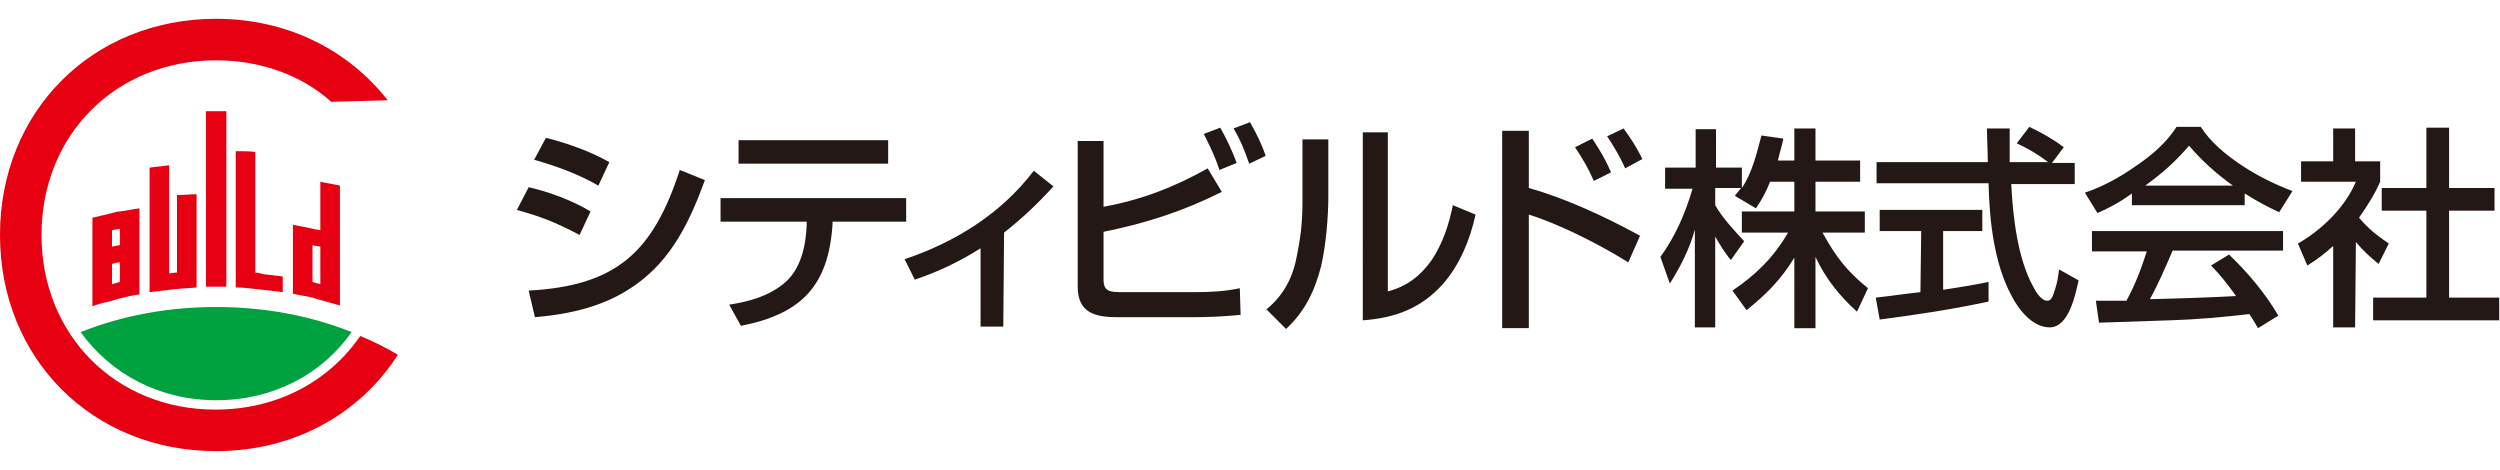 <?xml version="1.0" encoding="utf-8"?>
<!-- Generator: Adobe Illustrator 27.9.1, SVG Export Plug-In . SVG Version: 6.00 Build 0)  -->
<svg version="1.1" id="_レイヤー_2" xmlns="http://www.w3.org/2000/svg" xmlns:xlink="http://www.w3.org/1999/xlink" x="0px"
	 y="0px" viewBox="0 0 319.2 60" style="enable-background:new 0 0 319.2 60;" xml:space="preserve">
<style type="text/css">
	.st0{fill:#E60012;}
	.st1{fill:#00A23F;}
	.st2{fill:#231815;}
</style>
<g id="_文字">
	<g>
		<g>
			<g>
				<g>
					<path class="st0" d="M40.9,23.2v6.2c-0.3-0.1-0.7-0.1-1-0.2c-0.8-0.2-1.6-0.3-2.5-0.5v8.8c0.8,0.2,1.7,0.3,2.5,0.5
						c0.3,0.1,0.7,0.2,1,0.3c0.8,0.2,1.7,0.5,2.5,0.7V23.7C42.6,23.5,41.7,23.4,40.9,23.2 M40.9,36.3c-0.3-0.1-0.7-0.2-1-0.3v-4.7
						c0.3,0.1,0.7,0.1,1,0.2V36.3L40.9,36.3z"/>
					<path class="st0" d="M32.6,34.8V19.4c-0.8-0.1-1.6-0.1-2.5-0.1v17.4c0.8,0,1.6,0.1,2.5,0.2c0.3,0,0.7,0.1,1,0.1
						c0.8,0.1,1.7,0.2,2.5,0.3v-2c-0.8-0.1-1.6-0.2-2.5-0.3C33.3,34.9,32.9,34.8,32.6,34.8"/>
					<path class="st0" d="M26.3,36.6c0.4,0,0.9,0,1.3,0s0.9,0,1.3,0V14.2h-2.6L26.3,36.6L26.3,36.6z"/>
					<path class="st0" d="M22.6,34.8c-0.4,0-0.7,0.1-1,0.1V21.1c-0.8,0.1-1.6,0.2-2.5,0.3v15.9c0.8-0.1,1.6-0.2,2.5-0.3
						c0.3,0,0.7-0.1,1-0.1c0.8-0.1,1.6-0.1,2.5-0.2V24.8c-0.8,0-1.6,0.1-2.5,0.1V34.8L22.6,34.8z"/>
					<path class="st0" d="M14.3,27.2c-0.8,0.2-1.6,0.4-2.5,0.6v11.3c0.8-0.3,1.6-0.5,2.5-0.7c0.3-0.1,0.7-0.2,1-0.3
						c0.8-0.2,1.6-0.4,2.5-0.5v-11c-0.8,0.1-1.6,0.3-2.5,0.4C15,27,14.6,27.1,14.3,27.2 M15.3,36c-0.4,0.1-0.7,0.2-1,0.3v-2.6
						c0.3-0.1,0.7-0.2,1-0.2C15.3,33.4,15.3,36,15.3,36z M15.3,31.3c-0.4,0.1-0.7,0.1-1,0.2v-2.1c0.3-0.1,0.7-0.1,1-0.2V31.3
						L15.3,31.3z"/>
					<path class="st1" d="M27.6,39.2c-6.2,0-12,1.1-17.3,3.2c3.8,5.3,10,8.7,17.3,8.7s13.5-3.3,17.3-8.7
						C39.6,40.3,33.8,39.2,27.6,39.2"/>
					<path class="st0" d="M49.5,12.8c-5-6.4-12.8-10.4-21.9-10.4C11.8,2.4,0,14.2,0,30s11.8,27.6,27.6,27.6c10,0,18.4-4.8,23.2-12.3
						c-1.5-0.9-3.1-1.7-4.8-2.4c-4,5.8-10.6,9.4-18.5,9.4C14.8,52.3,5.3,42.8,5.3,30S14.8,7.7,27.6,7.7c5.7,0,10.9,1.9,14.7,5.3
						L49.5,12.8C49.6,12.9,49.6,12.9,49.5,12.8"/>
				</g>
			</g>
		</g>
	</g>
	<g>
		<g>
			<g>
				<g>
					<path class="st2" d="M75.4,27L74,30c-3.4-1.8-5.2-2.4-8-3.2l1.5-2.9C70.1,24.5,73.1,25.6,75.4,27 M67.5,37.1
						c11.3-0.6,15.9-5,19.3-15.4L90,23c-1.9,5.2-4.2,10.1-8.9,13.4c-3.8,2.7-8.2,3.7-12.8,4.1L67.5,37.1L67.5,37.1z M77.8,20.7
						l-1.4,3c-2.6-1.5-5.4-2.5-8.2-3.3l1.5-2.8C72.5,18.3,75.3,19.3,77.8,20.7"/>
					<path class="st2" d="M115.7,25.3v3h-9.4l0,0.3c-0.5,7.9-4,11.5-11.7,13l-1.5-2.7c2.6-0.4,5.1-1.1,7.1-2.8
						c2.1-1.8,2.7-4.8,2.8-7.4l0-0.4H92v-3L115.7,25.3L115.7,25.3z M113.4,20.9H94.3v-3h19.1V20.9z"/>
					<path class="st2" d="M128.1,41.7h-2.9v-10c-2.7,1.7-5.4,3-8.4,4l-1.3-2.6c6.5-2.2,12.3-5.8,16.5-11.3l2.5,2
						c-2.1,2.3-3.9,4-6.3,5.9L128.1,41.7L128.1,41.7z"/>
					<path class="st2" d="M140.9,18v8.4c4.9-0.9,9-2.5,13.3-4.9l1.8,3c-5,2.5-9.7,4-15.1,5.1v6.1c0,1.5,0.8,1.6,2.3,1.6h9.5
						c1.9,0,3.7-0.1,5.6-0.5l0.1,3.4c-2,0.2-4,0.3-6,0.3h-9.7c-2.8,0-5.1-0.5-5.1-3.9V18H140.9L140.9,18z M157.9,20.8l-2.2,0.9
						c-0.6-1.8-1.1-2.8-2-4.6l2.1-0.8C156.6,17.7,157.3,19.2,157.9,20.8 M161.6,19.9l-2.1,1c-0.6-1.7-1.1-3-2-4.5l2.1-0.8
						C160.4,17,161.1,18.4,161.6,19.9"/>
					<path class="st2" d="M169.6,25.1c0,2.6-0.3,6.2-0.9,8.8c-0.8,3.2-2.1,5.9-4.5,8.1l-2.5-2.5c2.2-1.8,3.4-4.1,3.9-6.9
						c0.4-2.1,0.7-3.8,0.7-6.9v-7.9h3.3L169.6,25.1L169.6,25.1z M177.2,37.2c2.4-0.6,4.2-2,5.6-4c1.4-2.1,2.2-4.5,2.7-7l2.9,1.2
						c-0.7,3.2-2,6.4-4.2,8.9c-2.8,3.1-6.1,4.3-10.2,4.6V16.9h3.2V37.2L177.2,37.2z"/>
					<path class="st2" d="M195.2,16.7V24c4.9,1.4,9.8,3.7,14.2,6.1l-1.5,3.4c-3.5-2.2-8.8-4.9-12.7-6.1v14.5h-3.4V16.7H195.2z
						 M205.7,22l-2.2,1.1c-0.7-1.6-1.4-2.8-2.4-4.3l2.2-1.1C204.3,19.2,205,20.4,205.7,22 M209.7,20.3l-2.2,1.2
						c-0.6-1.4-1.5-2.9-2.3-4.1l2.1-1C208.3,17.8,208.9,18.7,209.7,20.3"/>
					<path class="st2" d="M224.2,26.6l-2.7-1.6c0.3-0.4,0.5-0.6,0.8-1h-3.3v2.2c0.9,1.6,2.4,3.2,3.7,4.6l-1.7,2.4
						c-0.7-0.8-1.5-2.1-2-3v11.6h-2.6V29.3c-0.6,2.3-1.9,4.9-3.2,6.9l-1.2-3.4c1.9-2.6,3.2-5.6,4.1-8.7h-3.5v-2.7h3.9v-4.9h2.6v4.9
						h3.3V24c1.3-1.9,1.9-4.4,2.5-6.7l2.8,0.4c-0.2,1-0.5,1.9-0.7,2.8h2.1v-4.1h2.7v4.1h5.7v2.7h-5.7V27h6.3v2.7h-5.4
						c1.7,3.1,3.1,4.9,5.8,7.1l-1.4,3c-2.2-2-4-4.2-5.3-7v9.1h-2.7v-9c-1.7,2.8-3.6,4.7-6.1,6.7l-1.8-2.5c3-2,5.3-4.3,7.1-7.4h-5.9
						V27h6.7v-3.8H226C225.5,24.5,225,25.4,224.2,26.6"/>
					<path class="st2" d="M261.7,41.8c-2.2,0-4-2.3-4.9-4.1c-2.2-4.1-2.8-9.6-2.9-14.3h-14.3v-2.7h14.2c0-1.4-0.1-2.9-0.1-4.3h2.9
						c0,1.4,0,2.9,0,4.3h4.9c-1.3-1-2.5-1.7-4-2.4l1.6-2.1c1.5,0.7,3.1,1.6,4.4,2.6l-1.5,2h2.9v2.7h-8.1c0.2,4.1,0.8,9.5,2.8,13.1
						c0.3,0.6,1,1.8,1.8,1.8c0.5,0,0.7-0.5,1-1.5c0.3-0.9,0.4-1.7,0.5-2.5l2.5,1.4C265,37.5,264.2,41.8,261.7,41.8 M245.3,29.5h-5.3
						v-2.7h13.1v2.7h-5V37c1.9-0.3,3.9-0.6,5.8-1v2.5c-4.6,1-9.3,1.7-13.9,2.3l-0.5-2.8c1.9-0.2,3.8-0.5,5.7-0.7L245.3,29.5
						L245.3,29.5z"/>
					<path class="st2" d="M267.8,27.2l-1.6-2.6c2.1-0.7,4.4-1.9,6.5-3.4c2.1-1.4,4-3.1,5.2-5h3.1c1.2,1.9,3.1,3.5,5.2,4.9
						c2.1,1.4,4.4,2.5,6.5,3.3l-1.7,2.7c-1.5-0.7-3-1.5-4.4-2.4v1.5h-14.4v-1.5C270.7,25.8,269.4,26.5,267.8,27.2 M277,40.9
						c-3,0.1-6,0.2-9,0.3l-0.4-2.8c1.3,0,2.6,0,3.9,0c1.1-2,1.9-4.1,2.6-6.3h-7v-2.6h24.4V32h-14.1c-0.9,2.1-1.8,4.2-2.9,6.2
						c3.7-0.1,7.4-0.2,11-0.4c-1-1.4-2-2.7-3.2-3.9l2.3-1.4c2.4,2.3,4.6,4.9,6.3,7.8l-2.6,1.6c-0.4-0.7-0.7-1.2-1.1-1.8
						C283.8,40.5,280.4,40.8,277,40.9 M285.1,23.7c-2.1-1.5-4-3.2-5.6-5.1c-1.8,2.1-3.4,3.5-5.6,5.1H285.1z"/>
					<path class="st2" d="M300.7,41.8h-2.8V31.4c-1.1,1-2,1.7-3.3,2.5l-1.2-2.8c3.1-1.8,6-4.6,7.4-7.9h-7v-2.6h4.1v-4.2h2.8v4.2h3.2
						v2.6c-0.8,1.8-1.6,3-2.7,4.6c1.4,1.6,2.1,2.1,3.8,3.3l-1.3,2.6c-1.1-0.9-2-1.7-2.9-2.8L300.7,41.8L300.7,41.8z M312.7,16.3V24
						h5.8v2.9h-5.8V38h6.4v2.9h-16.1V38h6.8V26.9h-5.7V24h5.7v-7.7C309.9,16.3,312.7,16.3,312.7,16.3z"/>
				</g>
			</g>
		</g>
	</g>
</g>
</svg>
